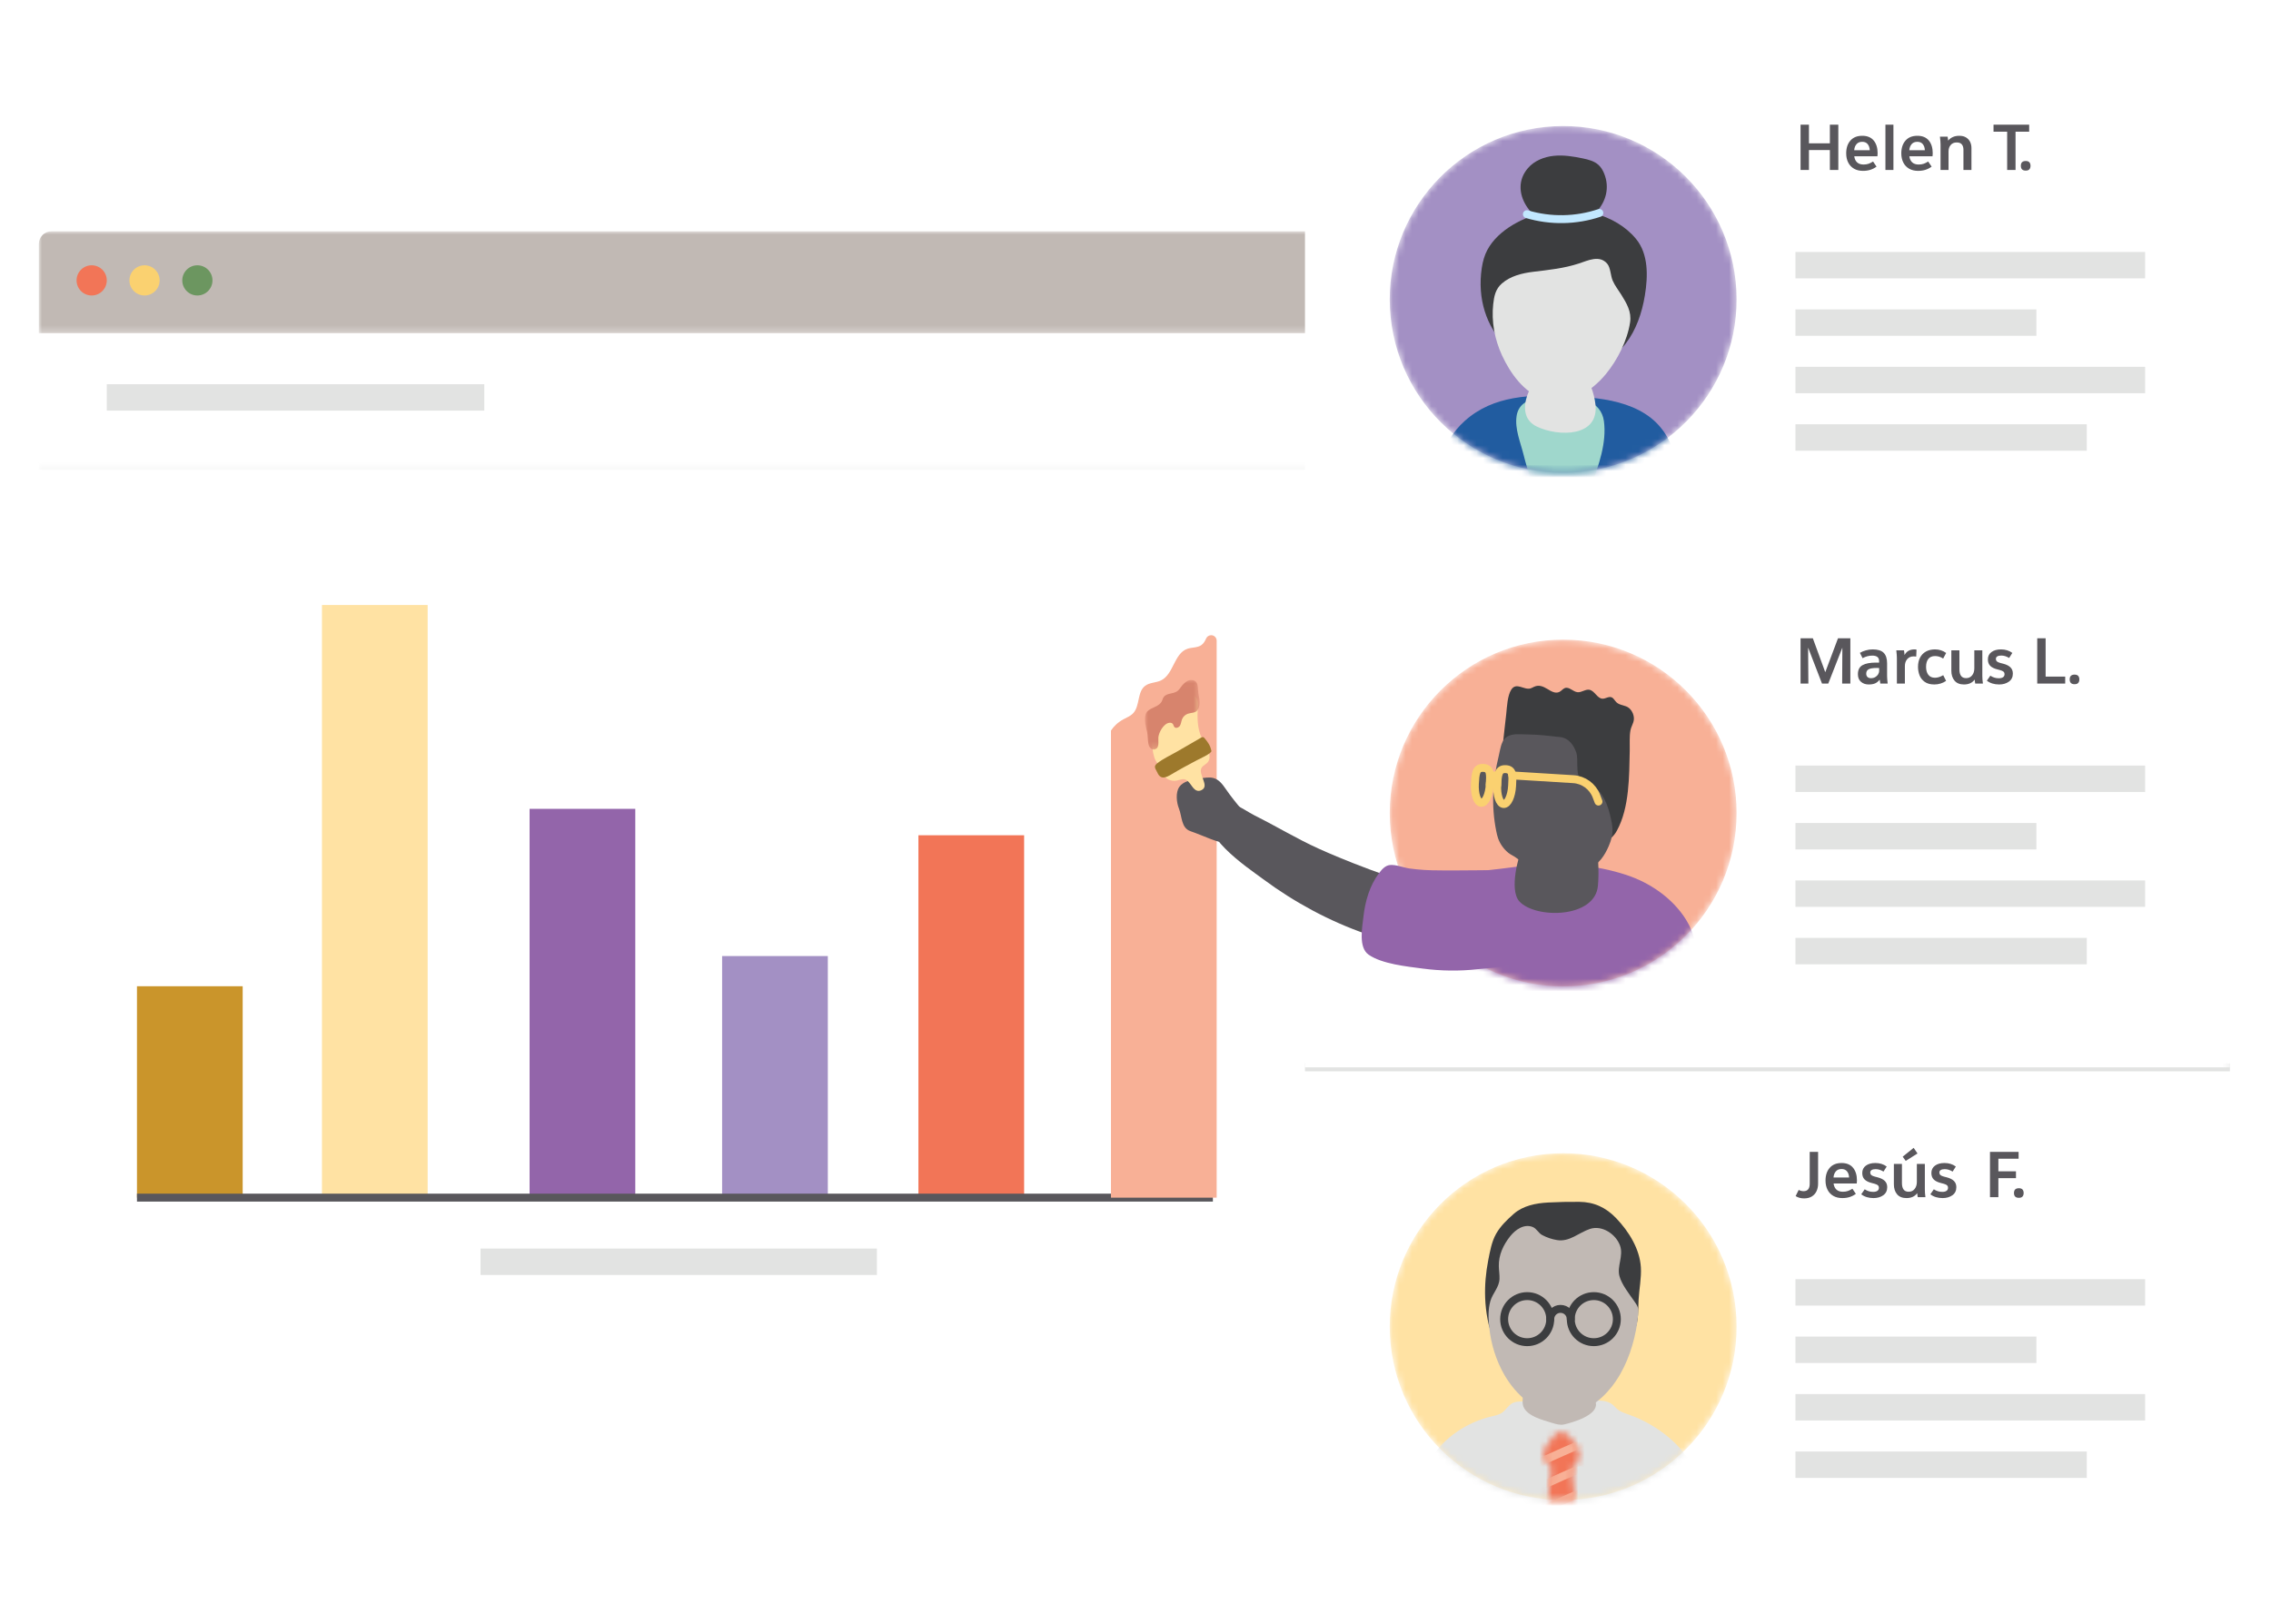 <?xml version="1.0" encoding="UTF-8"?>
<svg width="351px" height="251px" viewBox="0 0 351 251" version="1.1" xmlns="http://www.w3.org/2000/svg" xmlns:xlink="http://www.w3.org/1999/xlink">
    <!-- Generator: Sketch 51.2 (57519) - http://www.bohemiancoding.com/sketch -->
    <title>Group 4</title>
    <desc>Created with Sketch.</desc>
    <defs>
        <filter filterRes="1000" x="-3.2%" y="-5.1%" width="106.5%" height="110.5%" filterUnits="objectBoundingBox" id="filter-1">
            <feOffset dx="0" dy="0" in="SourceAlpha" result="shadowOffsetOuter1"></feOffset>
            <feGaussianBlur stdDeviation="3" in="shadowOffsetOuter1" result="shadowBlurOuter1"></feGaussianBlur>
            <feColorMatrix values="0 0 0 0 0   0 0 0 0 0   0 0 0 0 0  0 0 0 0.3 0" type="matrix" in="shadowBlurOuter1" result="shadowMatrixOuter1"></feColorMatrix>
            <feMerge>
                <feMergeNode in="shadowMatrixOuter1"></feMergeNode>
                <feMergeNode in="SourceGraphic"></feMergeNode>
            </feMerge>
        </filter>
        <polygon id="path-2" points="0 0 280.652 0 280.652 175.627 0 175.627"></polygon>
        <polygon id="path-4" points="0 0 280.652 0 280.652 15.754 0 15.754"></polygon>
        <polygon id="path-6" points="0 0.09 280.652 0.09 280.652 0.294 0 0.294"></polygon>
        <polygon id="path-8" points="0 175.627 280.652 175.627 280.652 0 0 0"></polygon>
        <filter filterRes="1000" x="-5.4%" y="-3.6%" width="111.3%" height="107.2%" filterUnits="objectBoundingBox" id="filter-10">
            <feOffset dx="0" dy="0" in="SourceAlpha" result="shadowOffsetOuter1"></feOffset>
            <feGaussianBlur stdDeviation="3" in="shadowOffsetOuter1" result="shadowBlurOuter1"></feGaussianBlur>
            <feColorMatrix values="0 0 0 0 0   0 0 0 0 0   0 0 0 0 0  0 0 0 0.3 0" type="matrix" in="shadowBlurOuter1" result="shadowMatrixOuter1"></feColorMatrix>
            <feMerge>
                <feMergeNode in="shadowMatrixOuter1"></feMergeNode>
                <feMergeNode in="SourceGraphic"></feMergeNode>
            </feMerge>
        </filter>
        <path d="M25.441,0.117 C10.659,0.902 -0.688,13.521 0.096,28.303 C0.881,43.085 13.5,54.432 28.282,53.648 C43.064,52.863 54.411,40.244 53.627,25.462 C52.868,11.164 41.036,0.079 26.885,0.079 C26.406,0.079 25.924,0.092 25.441,0.117" id="path-11"></path>
        <path d="M25.441,0.117 C10.659,0.902 -0.688,13.521 0.096,28.303 C0.881,43.085 13.5,54.432 28.282,53.648 C43.064,52.863 54.411,40.244 53.627,25.462 C52.868,11.164 41.036,0.079 26.885,0.079 C26.406,0.079 25.924,0.092 25.441,0.117" id="path-13"></path>
        <path d="M25.441,0.117 C10.659,0.902 -0.688,13.521 0.096,28.303 C0.881,43.085 13.5,54.432 28.282,53.648 C43.064,52.863 54.411,40.244 53.627,25.462 C52.868,11.164 41.036,0.079 26.885,0.079 C26.406,0.079 25.924,0.092 25.441,0.117" id="path-15"></path>
        <path d="M2.375,0.189 C1.601,0.594 1.162,1.516 0.658,2.188 C0.287,2.683 -0.023,3.098 0.089,3.752 C0.173,4.24 1.373,5.433 1.32,5.711 C1.115,6.778 1.066,7.882 0.965,8.958 C0.917,9.471 0.874,9.984 0.834,10.497 C2.068,10.603 3.321,10.625 4.593,10.558 C4.735,10.55 4.875,10.542 5.016,10.532 C4.873,9.314 4.737,8.096 4.615,6.875 C4.544,6.173 4.5,5.712 4.925,5.14 C5.158,4.828 5.485,4.616 5.63,4.241 C6.065,3.111 4.28,0.078 2.828,0.078 C2.672,0.078 2.52,0.113 2.375,0.189" id="path-17"></path>
        <path d="M2.375,0.189 C1.601,0.594 1.162,1.516 0.658,2.188 C0.287,2.683 -0.023,3.098 0.089,3.752 C0.173,4.24 1.373,5.433 1.32,5.711 C1.115,6.778 1.066,7.882 0.965,8.958 C0.917,9.471 0.874,9.984 0.834,10.497 C2.068,10.603 3.321,10.625 4.593,10.558 C4.735,10.55 4.875,10.542 5.016,10.532 C4.873,9.314 4.737,8.096 4.615,6.875 C4.544,6.173 4.5,5.712 4.925,5.14 C5.158,4.828 5.485,4.616 5.63,4.241 C6.065,3.111 4.28,0.078 2.828,0.078 C2.672,0.078 2.52,0.113 2.375,0.189" id="path-19"></path>
        <path d="M2.375,0.189 C1.601,0.594 1.162,1.516 0.658,2.188 C0.287,2.683 -0.023,3.098 0.089,3.752 C0.173,4.24 1.373,5.433 1.32,5.711 C1.115,6.778 1.066,7.882 0.965,8.958 C0.917,9.471 0.874,9.984 0.834,10.497 C2.068,10.603 3.321,10.625 4.593,10.558 C4.735,10.55 4.875,10.542 5.016,10.532 C4.873,9.314 4.737,8.096 4.615,6.875 C4.544,6.173 4.5,5.712 4.925,5.14 C5.158,4.828 5.485,4.616 5.63,4.241 C6.065,3.111 4.28,0.078 2.828,0.078 C2.672,0.078 2.52,0.113 2.375,0.189" id="path-21"></path>
        <path d="M2.375,0.189 C1.601,0.594 1.162,1.516 0.658,2.188 C0.287,2.683 -0.023,3.098 0.089,3.752 C0.173,4.24 1.373,5.433 1.32,5.711 C1.115,6.778 1.066,7.882 0.965,8.958 C0.917,9.471 0.874,9.984 0.834,10.497 C2.068,10.603 3.321,10.625 4.593,10.558 C4.735,10.55 4.875,10.542 5.016,10.532 C4.873,9.314 4.737,8.096 4.615,6.875 C4.544,6.173 4.5,5.712 4.925,5.14 C5.158,4.828 5.485,4.616 5.63,4.241 C6.065,3.111 4.28,0.078 2.828,0.078 C2.672,0.078 2.52,0.113 2.375,0.189" id="path-23"></path>
        <path d="M2.375,0.189 C1.601,0.594 1.162,1.516 0.658,2.188 C0.287,2.683 -0.023,3.098 0.089,3.752 C0.173,4.24 1.373,5.433 1.32,5.711 C1.115,6.778 1.066,7.882 0.965,8.958 C0.917,9.471 0.874,9.984 0.834,10.497 C2.068,10.603 3.321,10.625 4.593,10.558 C4.735,10.55 4.875,10.542 5.016,10.532 C4.873,9.314 4.737,8.096 4.615,6.875 C4.544,6.173 4.5,5.712 4.925,5.14 C5.158,4.828 5.485,4.616 5.63,4.241 C6.065,3.111 4.28,0.078 2.828,0.078 C2.672,0.078 2.52,0.113 2.375,0.189" id="path-25"></path>
        <path d="M2.375,0.189 C1.601,0.594 1.162,1.516 0.658,2.188 C0.287,2.683 -0.023,3.098 0.089,3.752 C0.173,4.24 1.373,5.433 1.32,5.711 C1.115,6.778 1.066,7.882 0.965,8.958 C0.917,9.471 0.874,9.984 0.834,10.497 C2.068,10.603 3.321,10.625 4.593,10.558 C4.735,10.55 4.875,10.542 5.016,10.532 C4.873,9.314 4.737,8.096 4.615,6.875 C4.544,6.173 4.5,5.712 4.925,5.14 C5.158,4.828 5.485,4.616 5.63,4.241 C6.065,3.111 4.28,0.078 2.828,0.078 C2.672,0.078 2.52,0.113 2.375,0.189" id="path-27"></path>
        <path d="M2.375,0.189 C1.601,0.594 1.162,1.516 0.658,2.188 C0.287,2.683 -0.023,3.098 0.089,3.752 C0.173,4.24 1.373,5.433 1.32,5.711 C1.115,6.778 1.066,7.882 0.965,8.958 C0.917,9.471 0.874,9.984 0.834,10.497 C2.068,10.603 3.321,10.625 4.593,10.558 C4.735,10.55 4.875,10.542 5.016,10.532 C4.873,9.314 4.737,8.096 4.615,6.875 C4.544,6.173 4.5,5.712 4.925,5.14 C5.158,4.828 5.485,4.616 5.63,4.241 C6.065,3.111 4.28,0.078 2.828,0.078 C2.672,0.078 2.52,0.113 2.375,0.189" id="path-29"></path>
        <path d="M2.375,0.189 C1.601,0.594 1.162,1.516 0.658,2.188 C0.287,2.683 -0.023,3.098 0.089,3.752 C0.173,4.24 1.373,5.433 1.32,5.711 C1.115,6.778 1.066,7.882 0.965,8.958 C0.917,9.471 0.874,9.984 0.834,10.497 C2.068,10.603 3.321,10.625 4.593,10.558 C4.735,10.55 4.875,10.542 5.016,10.532 C4.873,9.314 4.737,8.096 4.615,6.875 C4.544,6.173 4.5,5.712 4.925,5.14 C5.158,4.828 5.485,4.616 5.63,4.241 C6.065,3.111 4.28,0.078 2.828,0.078 C2.672,0.078 2.52,0.113 2.375,0.189" id="path-31"></path>
        <path d="M25.441,0.117 C10.659,0.902 -0.688,13.521 0.096,28.303 C0.881,43.085 13.5,54.432 28.282,53.648 C43.064,52.863 54.411,40.244 53.627,25.462 C52.868,11.164 41.036,0.079 26.885,0.079 C26.406,0.079 25.924,0.092 25.441,0.117" id="path-33"></path>
        <path d="M25.441,0.117 C10.659,0.902 -0.688,13.521 0.096,28.303 C0.881,43.085 13.5,54.432 28.282,53.648 C43.064,52.863 54.411,40.244 53.627,25.462 C52.868,11.164 41.036,0.079 26.885,0.079 C26.406,0.079 25.924,0.092 25.441,0.117 Z" id="path-35"></path>
        <path d="M25.441,0.117 C10.659,0.902 -0.688,13.521 0.096,28.303 C0.881,43.085 13.5,54.432 28.282,53.648 C43.064,52.863 54.411,40.244 53.627,25.462 C52.868,11.164 41.036,0.079 26.885,0.079 C26.406,0.079 25.924,0.092 25.441,0.117" id="path-37"></path>
        <path d="M25.441,0.117 C10.659,0.902 -0.688,13.521 0.096,28.303 C0.881,43.085 13.5,54.432 28.282,53.648 C43.064,52.863 54.411,40.244 53.627,25.462 C52.868,11.164 41.036,0.079 26.885,0.079 C26.406,0.079 25.924,0.092 25.441,0.117 Z" id="path-39"></path>
        <path d="M25.441,0.117 C10.659,0.902 -0.688,13.521 0.096,28.303 C0.881,43.085 13.5,54.432 28.282,53.648 C43.064,52.863 54.411,40.244 53.627,25.462 C52.868,11.164 41.036,0.079 26.885,0.079 C26.406,0.079 25.924,0.092 25.441,0.117" id="path-41"></path>
        <path d="M25.441,0.117 C10.659,0.902 -0.688,13.521 0.096,28.303 C0.881,43.085 13.5,54.432 28.282,53.648 C43.064,52.863 54.411,40.244 53.627,25.462 C52.868,11.164 41.036,0.079 26.885,0.079 C26.406,0.079 25.924,0.092 25.441,0.117" id="path-43"></path>
        <path d="M25.441,0.212 C10.659,0.997 -0.688,13.616 0.096,28.398 C0.881,43.18 13.5,54.527 28.282,53.742 C43.064,52.958 54.411,40.339 53.627,25.557 C52.868,11.258 41.036,0.174 26.885,0.174 C26.406,0.174 25.924,0.187 25.441,0.212" id="path-45"></path>
        <path d="M25.441,0.212 C10.659,0.997 -0.688,13.616 0.096,28.398 C0.881,43.18 13.5,54.527 28.282,53.742 C43.064,52.958 54.411,40.339 53.627,25.557 C52.868,11.258 41.036,0.174 26.885,0.174 C26.406,0.174 25.924,0.187 25.441,0.212" id="path-47"></path>
        <path d="M25.441,0.212 C10.659,0.997 -0.688,13.616 0.096,28.398 C0.881,43.18 13.5,54.527 28.282,53.742 C43.064,52.958 54.411,40.339 53.627,25.557 C52.868,11.258 41.036,0.174 26.885,0.174 C26.406,0.174 25.924,0.187 25.441,0.212" id="path-49"></path>
        <path d="M25.441,0.212 C10.659,0.997 -0.688,13.616 0.096,28.398 C0.881,43.18 13.5,54.527 28.282,53.742 C43.064,52.958 54.411,40.339 53.627,25.557 C52.868,11.258 41.036,0.174 26.885,0.174 C26.406,0.174 25.924,0.187 25.441,0.212" id="path-51"></path>
        <path d="M25.441,0.212 C10.659,0.997 -0.688,13.616 0.096,28.398 C0.881,43.18 13.5,54.527 28.282,53.742 C43.064,52.958 54.411,40.339 53.627,25.557 C52.868,11.258 41.036,0.174 26.885,0.174 C26.406,0.174 25.924,0.187 25.441,0.212" id="path-53"></path>
        <path d="M25.441,0.212 C10.659,0.997 -0.688,13.616 0.096,28.398 C0.881,43.18 13.5,54.527 28.282,53.742 C43.064,52.958 54.411,40.339 53.627,25.557 C52.868,11.258 41.036,0.174 26.885,0.174 C26.406,0.174 25.924,0.187 25.441,0.212" id="path-55"></path>
        <path d="M25.441,0.212 C10.659,0.997 -0.688,13.616 0.096,28.398 C0.881,43.18 13.5,54.527 28.282,53.742 C43.064,52.958 54.411,40.339 53.627,25.557 C52.868,11.258 41.036,0.174 26.885,0.174 C26.406,0.174 25.924,0.187 25.441,0.212" id="path-57"></path>
        <path d="M25.441,0.212 C10.659,0.997 -0.688,13.616 0.096,28.398 C0.881,43.18 13.5,54.527 28.282,53.742 C43.064,52.958 54.411,40.339 53.627,25.557 C52.868,11.258 41.036,0.174 26.885,0.174 C26.406,0.174 25.924,0.187 25.441,0.212" id="path-59"></path>
        <polygon id="path-61" points="0 249.961 167.687 249.961 167.687 0.17 0 0.17"></polygon>
        <path d="M0.059,26.93 C0.059,41.733 12.059,53.733 26.861,53.733 C41.664,53.733 53.664,41.733 53.664,26.93 C53.664,12.127 41.664,0.127 26.861,0.127 C12.059,0.127 0.059,12.127 0.059,26.93" id="path-63"></path>
        <path d="M0.059,26.93 C0.059,41.733 12.059,53.733 26.861,53.733 C41.664,53.733 53.664,41.733 53.664,26.93 C53.664,12.127 41.664,0.127 26.861,0.127 C12.059,0.127 0.059,12.127 0.059,26.93" id="path-65"></path>
        <path d="M0.059,26.93 C0.059,41.733 12.059,53.733 26.861,53.733 C41.664,53.733 53.664,41.733 53.664,26.93 C53.664,12.127 41.664,0.127 26.861,0.127 C12.059,0.127 0.059,12.127 0.059,26.93" id="path-67"></path>
        <path d="M0.059,26.93 C0.059,41.733 12.059,53.733 26.861,53.733 C41.664,53.733 53.664,41.733 53.664,26.93 C53.664,12.127 41.664,0.127 26.861,0.127 C12.059,0.127 0.059,12.127 0.059,26.93" id="path-69"></path>
        <path d="M0.059,26.93 C0.059,41.733 12.059,53.733 26.861,53.733 C41.664,53.733 53.664,41.733 53.664,26.93 C53.664,12.127 41.664,0.127 26.861,0.127 C12.059,0.127 0.059,12.127 0.059,26.93" id="path-71"></path>
        <path d="M0.059,26.93 C0.059,41.733 12.059,53.733 26.861,53.733 C41.664,53.733 53.664,41.733 53.664,26.93 C53.664,12.127 41.664,0.127 26.861,0.127 C12.059,0.127 0.059,12.127 0.059,26.93" id="path-73"></path>
        <path d="M0.059,26.93 C0.059,41.733 12.059,53.733 26.861,53.733 C41.664,53.733 53.664,41.733 53.664,26.93 C53.664,12.127 41.664,0.127 26.861,0.127 C12.059,0.127 0.059,12.127 0.059,26.93 Z" id="path-75"></path>
        <path d="M0.059,26.93 C0.059,41.733 12.059,53.733 26.861,53.733 C41.664,53.733 53.664,41.733 53.664,26.93 C53.664,12.127 41.664,0.127 26.861,0.127 C12.059,0.127 0.059,12.127 0.059,26.93" id="path-77"></path>
        <path d="M0.059,26.93 C0.059,41.733 12.059,53.733 26.861,53.733 C41.664,53.733 53.664,41.733 53.664,26.93 C53.664,12.127 41.664,0.127 26.861,0.127 C12.059,0.127 0.059,12.127 0.059,26.93 Z" id="path-79"></path>
        <path d="M0.059,26.93 C0.059,41.733 12.059,53.733 26.861,53.733 C41.664,53.733 53.664,41.733 53.664,26.93 C53.664,12.127 41.664,0.127 26.861,0.127 C12.059,0.127 0.059,12.127 0.059,26.93" id="path-81"></path>
        <path d="M0.059,26.93 C0.059,41.733 12.059,53.733 26.861,53.733 C41.664,53.733 53.664,41.733 53.664,26.93 C53.664,12.127 41.664,0.127 26.861,0.127 C12.059,0.127 0.059,12.127 0.059,26.93" id="path-83"></path>
        <polygon id="path-85" points="0 0.029 8.454 0.029 8.454 10.786 0 10.786"></polygon>
    </defs>
    <g id="homepage" stroke="none" stroke-width="1" fill="none" fill-rule="evenodd">
        <g id="homepage-mobile" transform="translate(-12, -3315)">
            <g id="Group-4" transform="translate(18, 3321)">
                <g id="Group-30-Copy" filter="url(#filter-1)" transform="translate(0, 29.757)">
                    <g id="Group-3">
                        <mask id="mask-3" fill="white">
                            <use xlink:href="#path-2"></use>
                        </mask>
                        <g id="Clip-2"></g>
                        <path d="M278.703,175.627 L1.949,175.627 C0.873,175.627 -3.89794894e-05,174.753 -3.89794894e-05,173.675 L-3.89794894e-05,1.951 C-3.89794894e-05,0.874 0.873,0 1.949,0 L278.703,0 C279.78,0 280.652,0.874 280.652,1.951 L280.652,173.675 C280.652,174.753 279.78,175.627 278.703,175.627" id="Fill-1" fill="#FFFFFF" mask="url(#mask-3)"></path>
                    </g>
                    <g id="Group-6">
                        <mask id="mask-5" fill="white">
                            <use xlink:href="#path-4"></use>
                        </mask>
                        <g id="Clip-5"></g>
                        <path d="M280.652,15.754 L-3.89794894e-05,15.754 L-3.89794894e-05,1.969 C-3.89794894e-05,0.882 0.873,0 1.949,0 L278.703,0 C279.78,0 280.652,0.882 280.652,1.969 L280.652,15.754 Z" id="Fill-4" fill="#C1B9B4" mask="url(#mask-5)"></path>
                    </g>
                    <g id="Group-9" transform="translate(0, 36.176)">
                        <mask id="mask-7" fill="white">
                            <use xlink:href="#path-6"></use>
                        </mask>
                        <g id="Clip-8"></g>
                        <path d="M-3.89794894e-05,0.09 L280.652,0.09" id="Stroke-7" stroke="#E2E3E2" stroke-width="1.225" mask="url(#mask-7)"></path>
                    </g>
                    <path d="M10.503,7.585 C10.503,8.874 9.458,9.919 8.169,9.919 C6.88,9.919 5.835,8.874 5.835,7.585 C5.835,6.296 6.88,5.251 8.169,5.251 C9.458,5.251 10.503,6.296 10.503,7.585" id="Fill-10" fill="#F27557"></path>
                    <path d="M18.671,7.585 C18.671,8.874 17.626,9.919 16.337,9.919 C15.048,9.919 14.003,8.874 14.003,7.585 C14.003,6.296 15.048,5.251 16.337,5.251 C17.626,5.251 18.671,6.296 18.671,7.585" id="Fill-12" fill="#FAD170"></path>
                    <path d="M26.84,7.585 C26.84,8.874 25.795,9.919 24.506,9.919 C23.217,9.919 22.172,8.874 22.172,7.585 C22.172,6.296 23.217,5.251 24.506,5.251 C25.795,5.251 26.84,6.296 26.84,7.585" id="Fill-14" fill="#6C9660"></path>
                    <path d="M10.503,25.673 L68.85,25.673" id="Stroke-16" stroke="#E2E3E2" stroke-width="4.084"></path>
                    <path d="M242.726,25.673 L271.9,25.673" id="Stroke-18" stroke="#E2E3E2" stroke-width="4.084"></path>
                    <path d="M68.267,159.289 L129.532,159.289" id="Stroke-20" stroke="#E2E3E2" stroke-width="4.084"></path>
                    <mask id="mask-9" fill="white">
                        <use xlink:href="#path-8"></use>
                    </mask>
                    <g id="Clip-23"></g>
                    <polygon id="Fill-22" fill="#CA952B" mask="url(#mask-9)" points="15.17 149.37 31.508 149.37 31.508 116.695 15.17 116.695"></polygon>
                    <polygon id="Fill-24" fill="#FFE2A3" mask="url(#mask-9)" points="43.761 149.37 60.098 149.37 60.098 57.764 43.761 57.764"></polygon>
                    <polygon id="Fill-25" fill="#9365AA" mask="url(#mask-9)" points="75.852 149.37 92.189 149.37 92.189 89.272 75.852 89.272"></polygon>
                    <polygon id="Fill-26" fill="#A390C4" mask="url(#mask-9)" points="105.609 149.37 121.947 149.37 121.947 112.028 105.609 112.028"></polygon>
                    <polygon id="Fill-27" fill="#F27557" mask="url(#mask-9)" points="135.95 149.37 152.287 149.37 152.287 93.356 135.95 93.356"></polygon>
                    <path d="M181.461,149.37 L15.17,149.37" id="Stroke-28" stroke="#59575C" stroke-width="1.225" mask="url(#mask-9)"></path>
                    <path d="M179.674,63.964 C179.054,64.4 178.207,64.287 177.493,64.542 C175.449,65.273 175.392,68.488 173.434,69.424 C172.658,69.795 171.693,69.733 171.003,70.246 C169.731,71.192 170.22,73.36 169.126,74.506 C168.72,74.932 168.15,75.153 167.632,75.433 C166.741,75.916 166.156,76.505 165.707,77.175 L165.707,149.37 L182.045,149.37 L182.045,63.28 C182.045,62.811 181.664,62.432 181.194,62.432 C180.856,62.432 180.552,62.633 180.414,62.942 C180.235,63.341 180.027,63.716 179.674,63.964" id="Fill-29" fill="#F8B096" mask="url(#mask-9)"></path>
                </g>
                <g id="Group-151-Copy" filter="url(#filter-10)" transform="translate(170.959, 0)">
                    <polygon id="Fill-1" fill="#FFFFFF" points="24.736 238.384 167.687 238.384 167.687 158.991 24.736 158.991"></polygon>
                    <path d="M100.54,193.773 L154.585,193.773" id="Stroke-2" stroke="#E2E3E2" stroke-width="4.084"></path>
                    <path d="M100.54,202.652 L137.781,202.652" id="Stroke-3" stroke="#E2E3E2" stroke-width="4.084"></path>
                    <path d="M100.54,220.411 L145.57,220.411" id="Stroke-4" stroke="#E2E3E2" stroke-width="4.084"></path>
                    <path d="M100.54,211.532 L154.585,211.532" id="Stroke-5" stroke="#E2E3E2" stroke-width="4.084"></path>
                    <path d="M100.569,178.89 L101.044,177.931 C101.137,177.99 101.25,178.038 101.385,178.074 C101.521,178.11 101.658,178.129 101.796,178.129 C102.429,178.129 102.746,177.746 102.746,176.981 L102.746,172.055 L104.041,172.055 L104.041,176.971 C104.041,177.387 103.964,177.766 103.809,178.109 C103.654,178.452 103.415,178.727 103.092,178.935 C102.769,179.142 102.366,179.246 101.885,179.246 C101.377,179.246 100.939,179.128 100.569,178.89 Z M110.016,176.942 L106.435,176.942 C106.488,177.35 106.635,177.665 106.876,177.886 C107.116,178.107 107.448,178.218 107.87,178.218 C108.16,178.218 108.415,178.18 108.636,178.104 C108.857,178.028 109.093,177.911 109.344,177.753 L109.878,178.544 C109.581,178.762 109.263,178.925 108.923,179.034 C108.584,179.142 108.206,179.197 107.791,179.197 C107.25,179.197 106.785,179.085 106.396,178.861 C106.007,178.636 105.708,178.32 105.501,177.911 C105.293,177.502 105.189,177.027 105.189,176.486 C105.189,175.669 105.405,175.013 105.837,174.518 C106.269,174.023 106.88,173.776 107.672,173.776 C108.45,173.776 109.04,174.02 109.442,174.508 C109.845,174.996 110.046,175.652 110.046,176.477 C110.046,176.635 110.036,176.79 110.016,176.942 Z M108.829,176.012 C108.816,175.629 108.712,175.316 108.518,175.072 C108.323,174.828 108.038,174.706 107.662,174.706 C107.279,174.706 106.984,174.83 106.777,175.077 C106.569,175.324 106.452,175.636 106.425,176.012 L108.829,176.012 Z M114.646,174.32 L114.151,175.102 C113.749,174.851 113.343,174.726 112.934,174.726 C112.671,174.726 112.466,174.77 112.321,174.859 C112.176,174.948 112.103,175.075 112.103,175.24 C112.103,175.379 112.136,175.489 112.202,175.571 C112.268,175.654 112.375,175.725 112.524,175.784 C112.672,175.843 112.901,175.909 113.211,175.982 C113.712,176.107 114.09,176.294 114.344,176.541 C114.598,176.788 114.725,177.113 114.725,177.515 C114.725,178.056 114.52,178.471 114.111,178.762 C113.703,179.052 113.201,179.197 112.608,179.197 C111.85,179.197 111.216,179.002 110.709,178.613 L111.243,177.842 C111.454,177.974 111.663,178.072 111.871,178.138 C112.079,178.204 112.305,178.237 112.549,178.237 C112.832,178.237 113.051,178.185 113.206,178.079 C113.361,177.974 113.439,177.815 113.439,177.604 C113.439,177.466 113.406,177.357 113.34,177.278 C113.274,177.199 113.168,177.129 113.023,177.07 C112.878,177.011 112.654,176.945 112.351,176.872 C111.843,176.747 111.469,176.562 111.228,176.318 C110.987,176.074 110.867,175.741 110.867,175.319 C110.867,174.838 111.052,174.46 111.421,174.187 C111.79,173.913 112.278,173.776 112.885,173.776 C113.571,173.776 114.158,173.957 114.646,174.32 Z M115.754,177.08 L115.754,173.915 L117,173.915 L117,176.892 C117,177.301 117.082,177.624 117.247,177.861 C117.412,178.099 117.676,178.218 118.039,178.218 C118.428,178.218 118.736,178.074 118.963,177.787 C119.191,177.5 119.305,177.139 119.305,176.704 L119.305,173.915 L120.541,173.915 L120.541,177.881 C120.541,178.237 120.571,178.63 120.63,179.058 L119.443,179.058 C119.397,178.821 119.371,178.62 119.364,178.455 L119.344,178.455 C118.982,178.95 118.434,179.197 117.702,179.197 C117.063,179.197 116.578,179.001 116.248,178.608 C115.918,178.216 115.754,177.706 115.754,177.08 Z M117.584,173.45 L117.119,172.797 L118.81,171.432 L119.404,172.302 L117.584,173.45 Z" id="Jesú" fill="#59575C"></path>
                    <path d="M125.329,174.32 L124.834,175.102 C124.432,174.851 124.026,174.726 123.618,174.726 C123.354,174.726 123.149,174.77 123.004,174.859 C122.859,174.948 122.787,175.075 122.787,175.24 C122.787,175.379 122.82,175.489 122.886,175.571 C122.952,175.654 123.059,175.725 123.207,175.784 C123.355,175.843 123.585,175.909 123.895,175.982 C124.396,176.107 124.773,176.294 125.027,176.541 C125.281,176.788 125.408,177.113 125.408,177.515 C125.408,178.056 125.204,178.471 124.795,178.762 C124.386,179.052 123.885,179.197 123.291,179.197 C122.533,179.197 121.9,179.002 121.392,178.613 L121.926,177.842 C122.137,177.974 122.346,178.072 122.554,178.138 C122.762,178.204 122.988,178.237 123.232,178.237 C123.515,178.237 123.735,178.185 123.89,178.079 C124.045,177.974 124.122,177.815 124.122,177.604 C124.122,177.466 124.089,177.357 124.023,177.278 C123.957,177.199 123.852,177.129 123.707,177.07 C123.562,177.011 123.337,176.945 123.034,176.872 C122.526,176.747 122.152,176.562 121.911,176.318 C121.671,176.074 121.55,175.741 121.55,175.319 C121.55,174.838 121.735,174.46 122.104,174.187 C122.473,173.913 122.961,173.776 123.568,173.776 C124.254,173.776 124.841,173.957 125.329,174.32 Z M135.031,173.113 L131.905,173.113 L131.905,175.062 L134.625,175.062 L134.625,176.12 L131.905,176.12 L131.905,179.058 L130.609,179.058 L130.609,172.055 L135.031,172.055 L135.031,173.113 Z M134.317,178.415 C134.317,177.921 134.568,177.674 135.069,177.674 C135.333,177.674 135.522,177.741 135.638,177.876 C135.753,178.011 135.811,178.191 135.811,178.415 C135.811,178.64 135.753,178.819 135.638,178.955 C135.522,179.09 135.333,179.157 135.069,179.157 C134.568,179.157 134.317,178.91 134.317,178.415 Z" id="s-F." fill="#59575C"></path>
                    <g id="Group-15" transform="translate(37.78, 172.19)">
                        <g id="Group-8">
                            <mask id="mask-12" fill="white">
                                <use xlink:href="#path-11"></use>
                            </mask>
                            <g id="Clip-7"></g>
                            <path d="M53.626,25.462 C54.411,40.244 43.064,52.863 28.282,53.648 C13.5,54.432 0.881,43.085 0.096,28.303 C-0.688,13.521 10.659,0.902 25.441,0.118 C40.223,-0.667 52.842,10.68 53.626,25.462" id="Fill-6" fill="#FFE2A3" mask="url(#mask-12)"></path>
                        </g>
                        <g id="Group-11">
                            <mask id="mask-14" fill="white">
                                <use xlink:href="#path-13"></use>
                            </mask>
                            <g id="Clip-10"></g>
                            <path d="M15.713,40.775 C16.294,40.639 16.901,40.531 17.393,40.194 C18.009,39.772 18.377,39.034 19.041,38.693 C19.5,38.458 20.037,38.446 20.553,38.44 C24.259,38.394 27.964,38.348 31.67,38.303 C32.631,38.291 33.671,38.304 34.436,38.886 C34.739,39.117 34.977,39.424 35.272,39.664 C35.776,40.075 36.415,40.271 37.027,40.487 C39.284,41.287 41.395,42.498 43.224,44.042 C44.853,45.418 46.286,47.103 47.004,49.11 C47.726,51.129 47.683,53.33 47.632,55.473 C47.623,55.848 47.606,56.248 47.389,56.554 C47.211,56.804 46.925,56.952 46.648,57.084 C43.967,58.361 41.045,59.048 38.124,59.585 C33.442,60.445 28.659,60.942 23.918,60.514 C19.177,60.086 14.462,58.696 10.521,56.026 C7.934,54.274 4.657,50.509 6.522,47.232 C8.354,44.013 12.186,41.598 15.713,40.775" id="Fill-9" fill="#E2E3E2" mask="url(#mask-14)"></path>
                        </g>
                        <g id="Group-14">
                            <mask id="mask-16" fill="white">
                                <use xlink:href="#path-15"></use>
                            </mask>
                            <g id="Clip-13"></g>
                            <path d="M14.804,22.436 C14.73,20.492 14.904,18.538 15.277,16.63 C15.545,15.263 15.812,13.713 16.514,12.495 C17.2,11.304 18.213,10.329 19.239,9.431 C20.676,8.174 22.672,7.792 24.53,7.692 C26.133,7.605 27.74,7.574 29.346,7.588 C31.632,7.608 33.467,8.454 35.069,10.133 C37.008,12.165 38.701,14.871 38.871,17.726 C38.967,19.353 38.609,21.078 38.519,22.72 C38.43,24.354 38.547,26.041 37.86,27.588 C37.088,29.699 35.441,31.598 33.264,32.159 C32.22,32.428 31.124,32.381 30.048,32.309 C26.367,32.061 22.705,31.537 19.102,30.743 C17.846,30.466 16.977,30.133 16.297,29.011 C15.698,28.023 15.4,26.869 15.181,25.745 C14.969,24.653 14.846,23.546 14.804,22.436" id="Fill-12" fill="#3C3D3F" mask="url(#mask-16)"></path>
                        </g>
                    </g>
                    <g id="Group-40" transform="translate(61.469, 215.279)">
                        <g id="Group-18">
                            <mask id="mask-18" fill="white">
                                <use xlink:href="#path-17"></use>
                            </mask>
                            <g id="Clip-17"></g>
                            <path d="M6.859,28.031 C6.848,27.084 6.807,26.167 6.727,25.226 C6.649,24.312 6.367,23.214 6.574,22.31 C6.744,21.563 7.09,20.951 7.171,20.155 C7.381,18.095 6.958,16.035 6.757,13.993 C6.619,12.59 6.583,11.18 6.547,9.772 C6.51,8.341 6.375,6.888 6.375,5.462 C6.374,4.299 7.326,3.416 7.149,2.199 C7.015,1.271 6.323,0.513 5.548,-0.014 C4.491,-0.732 3.174,-1.133 1.92,-0.893 C-1.459,-0.245 -1.406,4.537 -1.195,7.187 C-1.101,8.367 -0.832,9.532 -0.82,10.716 C-0.808,11.899 -1.052,13.074 -1.027,14.257 C-1.01,15.095 -0.858,15.923 -0.771,16.756 C-0.669,17.731 -0.656,18.712 -0.642,19.692 C-0.631,20.475 -0.62,21.258 -0.609,22.041 C-0.577,24.384 -1.913,26.685 -1.504,29.017 C-1.49,29.097 -1.474,29.174 -1.454,29.25 C-1.011,30.963 0.52,31.948 1.676,33.156 C1.999,33.494 2.596,34.718 3.101,34.717 C3.644,34.716 3.929,33.791 4.12,33.406 C4.799,32.045 6.343,30.886 6.74,29.462 C6.869,29 6.864,28.511 6.859,28.031" id="Fill-16" fill="#F27557" mask="url(#mask-18)"></path>
                        </g>
                        <g id="Group-21">
                            <mask id="mask-20" fill="white">
                                <use xlink:href="#path-19"></use>
                            </mask>
                            <g id="Clip-20"></g>
                            <path d="M-2.248,5.577 C1.346,3.918 4.965,2.313 8.609,0.764" id="Stroke-19" stroke="#F8B096" stroke-width="1.225" stroke-linecap="round" mask="url(#mask-20)"></path>
                        </g>
                        <g id="Group-24">
                            <mask id="mask-22" fill="white">
                                <use xlink:href="#path-21"></use>
                            </mask>
                            <g id="Clip-23"></g>
                            <path d="M-2.248,9.344 C1.346,7.684 4.965,6.08 8.609,4.531" id="Stroke-22" stroke="#F8B096" stroke-width="1.225" stroke-linecap="round" mask="url(#mask-22)"></path>
                        </g>
                        <g id="Group-27">
                            <mask id="mask-24" fill="white">
                                <use xlink:href="#path-23"></use>
                            </mask>
                            <g id="Clip-26"></g>
                            <path d="M-2.248,13.111 C1.346,11.451 4.965,9.846 8.609,8.297" id="Stroke-25" stroke="#F8B096" stroke-width="1.225" stroke-linecap="round" mask="url(#mask-24)"></path>
                        </g>
                        <g id="Group-30">
                            <mask id="mask-26" fill="white">
                                <use xlink:href="#path-25"></use>
                            </mask>
                            <g id="Clip-29"></g>
                            <path d="M-2.248,16.877 C1.346,15.218 4.965,13.613 8.609,12.064" id="Stroke-28" stroke="#F8B096" stroke-width="1.225" stroke-linecap="round" mask="url(#mask-26)"></path>
                        </g>
                        <g id="Group-33">
                            <mask id="mask-28" fill="white">
                                <use xlink:href="#path-27"></use>
                            </mask>
                            <g id="Clip-32"></g>
                            <path d="M-2.248,20.644 C1.346,18.984 4.965,17.38 8.609,15.831" id="Stroke-31" stroke="#F8B096" stroke-width="1.225" stroke-linecap="round" mask="url(#mask-28)"></path>
                        </g>
                        <g id="Group-36">
                            <mask id="mask-30" fill="white">
                                <use xlink:href="#path-29"></use>
                            </mask>
                            <g id="Clip-35"></g>
                            <path d="M-2.248,24.411 C1.346,22.751 4.965,21.147 8.609,19.598" id="Stroke-34" stroke="#F8B096" stroke-width="1.225" stroke-linecap="round" mask="url(#mask-30)"></path>
                        </g>
                        <g id="Group-39">
                            <mask id="mask-32" fill="white">
                                <use xlink:href="#path-31"></use>
                            </mask>
                            <g id="Clip-38"></g>
                            <path d="M-2.248,28.177 C1.346,26.518 4.965,24.913 8.609,23.364" id="Stroke-37" stroke="#F8B096" stroke-width="1.225" stroke-linecap="round" mask="url(#mask-32)"></path>
                        </g>
                    </g>
                    <g id="Group-59" transform="translate(37.78, 172.19)">
                        <g id="Group-43">
                            <mask id="mask-34" fill="white">
                                <use xlink:href="#path-33"></use>
                            </mask>
                            <g id="Clip-42"></g>
                            <path d="M25.974,40.43 C22.556,40.081 19.565,37.421 17.798,34.38 C16.494,32.137 15.715,29.604 15.437,27.029 C15.293,25.684 15.23,24.217 15.618,22.904 C15.978,21.684 16.979,20.796 17.02,19.485 C17.041,18.835 16.928,18.189 16.914,17.54 C16.878,15.796 17.606,14.248 18.671,12.908 C19.477,11.894 20.812,10.946 22.143,11.473 C22.764,11.719 23.017,12.402 23.623,12.726 C24.334,13.106 25.108,13.364 25.903,13.497 C27.841,13.822 29.262,12.356 30.997,11.775 C32.873,11.147 35.009,12.58 35.649,14.353 C36.221,15.941 35.142,17.558 35.559,19.072 C35.913,20.362 37.032,21.784 37.795,22.872 C38.356,23.673 38.539,23.922 38.457,24.908 C38.387,25.756 38.27,26.6 38.109,27.435 C37.51,30.544 36.332,33.678 34.356,36.181 C32.588,38.422 30.07,40.262 27.221,40.452 C26.801,40.48 26.385,40.472 25.974,40.43" id="Fill-41" fill="#C1B9B4" mask="url(#mask-34)"></path>
                        </g>
                        <g id="Group-46">
                            <mask id="mask-36" fill="white">
                                <use xlink:href="#path-35"></use>
                            </mask>
                            <g id="Clip-45"></g>
                            <path d="M24.861,25.721 C24.861,27.688 23.267,29.282 21.3,29.282 C19.333,29.282 17.739,27.688 17.739,25.721 C17.739,23.754 19.333,22.16 21.3,22.16 C23.267,22.16 24.861,23.754 24.861,25.721 Z" id="Stroke-44" stroke="#3C3D3F" stroke-width="1.225" stroke-linecap="round" mask="url(#mask-36)"></path>
                        </g>
                        <g id="Group-49">
                            <mask id="mask-38" fill="white">
                                <use xlink:href="#path-37"></use>
                            </mask>
                            <g id="Clip-48"></g>
                            <path d="M24.861,25.721 C24.861,24.844 25.572,24.134 26.449,24.134 C27.325,24.134 28.036,24.844 28.036,25.721" id="Stroke-47" stroke="#3C3D3F" stroke-width="1.225" stroke-linecap="round" mask="url(#mask-38)"></path>
                        </g>
                        <g id="Group-52">
                            <mask id="mask-40" fill="white">
                                <use xlink:href="#path-39"></use>
                            </mask>
                            <g id="Clip-51"></g>
                            <path d="M35.158,25.721 C35.158,27.688 33.564,29.282 31.597,29.282 C29.63,29.282 28.036,27.688 28.036,25.721 C28.036,23.754 29.63,22.16 31.597,22.16 C33.564,22.16 35.158,23.754 35.158,25.721 Z" id="Stroke-50" stroke="#3C3D3F" stroke-width="1.225" stroke-linecap="round" mask="url(#mask-40)"></path>
                        </g>
                        <g id="Group-55">
                            <mask id="mask-42" fill="white">
                                <use xlink:href="#path-41"></use>
                            </mask>
                            <g id="Clip-54"></g>
                            <path d="M20.668,39.09 C20.68,39.13 20.692,39.169 20.706,39.208 C21.257,40.736 23.759,41.321 25.123,41.751 C25.734,41.943 26.38,42.138 27.005,41.997 C28.281,41.709 32.169,40.602 31.921,38.773 C31.354,34.588 25.641,33.795 22.42,35.012 C22.022,35.163 21.625,35.35 21.332,35.659 C20.834,36.185 20.728,36.96 20.646,37.681 C20.592,38.151 20.541,38.639 20.668,39.09" id="Fill-53" fill="#C1B9B4" mask="url(#mask-42)"></path>
                        </g>
                        <g id="Group-58">
                            <mask id="mask-44" fill="white">
                                <use xlink:href="#path-43"></use>
                            </mask>
                            <g id="Clip-57"></g>
                            <path d="M1.095,55.915 C1.154,55.886 1.214,55.856 1.274,55.826 C1.422,55.752 1.463,55.543 1.383,55.407 C1.295,55.256 1.113,55.223 0.964,55.297 C0.905,55.327 0.845,55.357 0.785,55.387 C0.638,55.46 0.596,55.669 0.676,55.806 C0.764,55.956 0.946,55.99 1.095,55.915" id="Fill-56" fill="#E2E3E2" mask="url(#mask-44)"></path>
                        </g>
                    </g>
                    <polygon id="Fill-60" fill="#FFFFFF" points="24.736 79.598 167.687 79.598 167.687 0.205 24.736 0.205"></polygon>
                    <path d="M100.54,34.987 L154.585,34.987" id="Stroke-61" stroke="#E2E3E2" stroke-width="4.084"></path>
                    <path d="M100.54,43.866 L137.781,43.866" id="Stroke-62" stroke="#E2E3E2" stroke-width="4.084"></path>
                    <path d="M100.54,61.625 L145.57,61.625" id="Stroke-63" stroke="#E2E3E2" stroke-width="4.084"></path>
                    <path d="M100.54,52.746 L154.585,52.746" id="Stroke-64" stroke="#E2E3E2" stroke-width="4.084"></path>
                    <path d="M107.167,20.272 L105.862,20.272 L105.862,17.196 L102.627,17.196 L102.627,20.272 L101.331,20.272 L101.331,13.269 L102.627,13.269 L102.627,16.157 L105.862,16.157 L105.862,13.269 L107.167,13.269 L107.167,20.272 Z M113.211,18.155 L109.63,18.155 C109.683,18.564 109.83,18.879 110.071,19.1 C110.311,19.321 110.643,19.432 111.065,19.432 C111.355,19.432 111.61,19.394 111.831,19.318 C112.052,19.242 112.288,19.125 112.539,18.967 L113.073,19.758 C112.776,19.976 112.458,20.139 112.118,20.248 C111.779,20.356 111.401,20.411 110.986,20.411 C110.445,20.411 109.98,20.299 109.591,20.075 C109.202,19.85 108.903,19.534 108.696,19.125 C108.488,18.716 108.384,18.241 108.384,17.7 C108.384,16.883 108.6,16.227 109.032,15.732 C109.464,15.237 110.076,14.99 110.867,14.99 C111.645,14.99 112.235,15.234 112.638,15.722 C113.04,16.21 113.241,16.866 113.241,17.691 C113.241,17.849 113.231,18.004 113.211,18.155 Z M112.024,17.226 C112.011,16.843 111.907,16.53 111.713,16.286 C111.518,16.042 111.233,15.92 110.857,15.92 C110.475,15.92 110.179,16.044 109.972,16.291 C109.764,16.538 109.647,16.85 109.621,17.226 L112.024,17.226 Z M115.684,13.269 L115.684,20.272 L114.448,20.272 L114.448,13.269 L115.684,13.269 Z M121.728,18.155 L118.147,18.155 C118.2,18.564 118.347,18.879 118.588,19.1 C118.828,19.321 119.16,19.432 119.582,19.432 C119.872,19.432 120.127,19.394 120.348,19.318 C120.569,19.242 120.805,19.125 121.056,18.967 L121.59,19.758 C121.293,19.976 120.975,20.139 120.635,20.248 C120.296,20.356 119.918,20.411 119.503,20.411 C118.962,20.411 118.497,20.299 118.108,20.075 C117.719,19.85 117.42,19.534 117.213,19.125 C117.005,18.716 116.901,18.241 116.901,17.7 C116.901,16.883 117.117,16.227 117.549,15.732 C117.981,15.237 118.593,14.99 119.384,14.99 C120.162,14.99 120.752,15.234 121.155,15.722 C121.557,16.21 121.758,16.866 121.758,17.691 C121.758,17.849 121.748,18.004 121.728,18.155 Z M120.541,17.226 C120.528,16.843 120.424,16.53 120.23,16.286 C120.035,16.042 119.75,15.92 119.374,15.92 C118.991,15.92 118.696,16.044 118.489,16.291 C118.281,16.538 118.164,16.85 118.137,17.226 L120.541,17.226 Z M122.965,16.306 C122.965,16.055 122.935,15.663 122.876,15.129 L124.063,15.129 C124.102,15.333 124.129,15.531 124.142,15.722 L124.162,15.722 C124.327,15.504 124.554,15.328 124.844,15.193 C125.134,15.058 125.474,14.99 125.863,14.99 C126.292,14.99 126.646,15.079 126.926,15.257 C127.207,15.435 127.413,15.666 127.545,15.95 C127.677,16.233 127.743,16.54 127.743,16.87 L127.743,20.272 L126.506,20.272 L126.506,17.137 C126.506,16.807 126.425,16.538 126.264,16.33 C126.102,16.123 125.833,16.019 125.458,16.019 C125.068,16.019 124.762,16.149 124.538,16.41 C124.313,16.67 124.201,17.005 124.201,17.414 L124.201,20.272 L122.965,20.272 L122.965,16.306 Z M136.665,14.357 L134.558,14.357 L134.558,20.272 L133.262,20.272 L133.262,14.357 L131.155,14.357 L131.155,13.269 L136.665,13.269 L136.665,14.357 Z M135.379,19.629 C135.379,19.135 135.63,18.887 136.131,18.887 C136.395,18.887 136.584,18.955 136.7,19.09 C136.815,19.225 136.873,19.405 136.873,19.629 C136.873,19.854 136.815,20.033 136.7,20.169 C136.584,20.304 136.395,20.371 136.131,20.371 C135.63,20.371 135.379,20.124 135.379,19.629 Z" id="Helen-T." fill="#59575C"></path>
                    <g id="Group-89" transform="translate(37.78, 13.309)">
                        <g id="Group-67">
                            <mask id="mask-46" fill="white">
                                <use xlink:href="#path-45"></use>
                            </mask>
                            <g id="Clip-66"></g>
                            <path d="M53.626,25.557 C54.411,40.339 43.064,52.958 28.282,53.742 C13.5,54.527 0.881,43.18 0.096,28.398 C-0.688,13.616 10.659,0.997 25.441,0.212 C40.223,-0.572 52.842,10.775 53.626,25.557" id="Fill-65" fill="#A390C4" mask="url(#mask-46)"></path>
                        </g>
                        <g id="Group-70">
                            <mask id="mask-48" fill="white">
                                <use xlink:href="#path-47"></use>
                            </mask>
                            <g id="Clip-69"></g>
                            <path d="M14.279,22.123 C14.434,21.083 14.712,20.135 15.127,19.352 C16.836,16.132 20.864,14.169 24.287,13.428 C28.968,12.414 34.929,13.743 38.117,17.615 C40.044,19.956 39.979,23.331 39.494,26.325 C38.594,31.879 35.769,36.837 29.722,37.743 C20.182,39.172 12.847,31.745 14.279,22.123" id="Fill-68" fill="#3C3D3F" mask="url(#mask-48)"></path>
                        </g>
                        <g id="Group-73">
                            <mask id="mask-50" fill="white">
                                <use xlink:href="#path-49"></use>
                            </mask>
                            <g id="Clip-72"></g>
                            <path d="M21.427,6.665 C22.413,5.531 23.91,4.936 25.405,4.78 C26.899,4.624 28.406,4.866 29.876,5.173 C30.759,5.357 31.68,5.588 32.341,6.201 C32.735,6.567 33.008,7.046 33.207,7.545 C34.945,11.915 30.706,15.981 26.376,15.743 C22.208,15.513 18.253,10.316 21.427,6.665" id="Fill-71" fill="#3C3D3F" mask="url(#mask-50)"></path>
                        </g>
                        <g id="Group-76">
                            <mask id="mask-52" fill="white">
                                <use xlink:href="#path-51"></use>
                            </mask>
                            <g id="Clip-75"></g>
                            <path d="M17.391,35.588 C18.709,38.436 20.796,41.365 23.891,42.436 C27.478,43.677 31.223,41.228 33.449,38.528 C35.249,36.342 36.78,33.33 37.204,30.519 C37.452,28.877 36.672,27.581 35.843,26.247 C35.395,25.525 34.851,24.851 34.512,24.065 C34.178,23.292 34.198,22.071 33.662,21.445 C32.477,20.064 30.672,20.967 29.319,21.411 C26.954,22.187 24.677,22.407 22.221,22.706 C20.485,22.918 18.696,23.363 17.381,24.517 C16.411,25.368 16.185,26.462 16.05,27.688 C15.752,30.388 16.268,33.124 17.391,35.588" id="Fill-74" fill="#E2E3E2" mask="url(#mask-52)"></path>
                        </g>
                        <g id="Group-79">
                            <mask id="mask-54" fill="white">
                                <use xlink:href="#path-53"></use>
                            </mask>
                            <g id="Clip-78"></g>
                            <path d="M32.107,42.272 C35.112,42.659 38.096,43.461 40.43,45.3 C44.538,48.538 46.069,55.419 41.06,58.45 C35.877,61.587 30.788,59.622 25.271,59.421 C20.618,59.25 15.342,60.989 10.982,58.375 C8.881,57.115 7.851,54.468 8.128,52.034 C8.405,49.601 9.822,47.404 11.641,45.764 C16.072,41.77 21.952,41.661 27.669,41.922 C29.101,41.987 30.607,42.078 32.107,42.272" id="Fill-77" fill="#215CA0" mask="url(#mask-54)"></path>
                        </g>
                        <g id="Group-82">
                            <mask id="mask-56" fill="white">
                                <use xlink:href="#path-55"></use>
                            </mask>
                            <g id="Clip-81"></g>
                            <path d="M22.492,42.262 C23.531,41.996 24.691,41.949 25.681,41.937 C27.242,41.919 29.056,42.318 30.568,42.709 C32.008,43.082 32.959,44.32 33.156,45.771 C33.612,49.127 32.352,52.631 31.203,55.723 C30.175,58.492 27.996,61.689 24.89,59.24 C22.539,57.386 21.42,53.714 20.731,50.943 C20.258,49.042 19.356,46.978 19.665,44.982 C19.913,43.377 21.092,42.62 22.492,42.262" id="Fill-80" fill="#9FD7CC" mask="url(#mask-56)"></path>
                        </g>
                        <g id="Group-85">
                            <mask id="mask-58" fill="white">
                                <use xlink:href="#path-57"></use>
                            </mask>
                            <g id="Clip-84"></g>
                            <path d="M22.567,46.515 C22.641,46.557 22.719,46.597 22.8,46.635 C26.178,48.24 32.411,48.248 31.851,43.221 C31.457,39.688 28.876,34.755 24.774,37.25 C22.027,38.921 19.055,44.555 22.567,46.515" id="Fill-83" fill="#E2E3E2" mask="url(#mask-58)"></path>
                        </g>
                        <g id="Group-88">
                            <mask id="mask-60" fill="white">
                                <use xlink:href="#path-59"></use>
                            </mask>
                            <g id="Clip-87"></g>
                            <path d="M21.255,13.798 C24.887,14.885 28.857,14.819 32.451,13.61" id="Stroke-86" stroke="#C2E8FF" stroke-width="1.225" stroke-linecap="round" stroke-linejoin="round" mask="url(#mask-60)"></path>
                        </g>
                    </g>
                    <g id="Group-102" transform="translate(0, 0.035)">
                        <path d="M24.736,158.956 L167.687,158.956" id="Stroke-92" stroke="#E2E3E2" stroke-width="1.225"></path>
                        <path d="M5.918,115.034 C5.681,115.186 5.473,115.373 5.311,115.608 C4.716,116.472 4.879,117.987 5.247,118.92 C5.76,120.221 5.581,121.954 7.057,122.456 C9.079,123.144 11.157,124.28 13.321,124.468 C13.798,124.51 14.358,124.506 14.733,124.142 C15.175,123.71 15.545,123.216 15.772,122.638 C16.233,121.465 15.886,120.293 15.126,119.339 C14.226,118.209 13.3,117.12 12.486,115.919 C11.996,115.196 11.414,114.441 10.568,114.223 C10.213,114.131 9.841,114.145 9.476,114.172 C8.768,114.226 8.065,114.331 7.374,114.488 C6.87,114.602 6.348,114.76 5.918,115.034" id="Fill-94" fill="#59575C"></path>
                        <mask id="mask-62" fill="white">
                            <use xlink:href="#path-61"></use>
                        </mask>
                        <g id="Clip-97"></g>
                        <polygon id="Fill-96" fill="#FFFFFF" mask="url(#mask-62)" points="24.736 158.956 167.687 158.956 167.687 79.563 24.736 79.563"></polygon>
                        <path d="M100.54,114.346 L154.585,114.346" id="Stroke-98" stroke="#E2E3E2" stroke-width="4.084" mask="url(#mask-62)"></path>
                        <path d="M100.54,123.225 L137.781,123.225" id="Stroke-99" stroke="#E2E3E2" stroke-width="4.084" mask="url(#mask-62)"></path>
                        <path d="M100.54,140.983 L145.57,140.983" id="Stroke-100" stroke="#E2E3E2" stroke-width="4.084" mask="url(#mask-62)"></path>
                        <path d="M100.54,132.104 L154.585,132.104" id="Stroke-101" stroke="#E2E3E2" stroke-width="4.084" mask="url(#mask-62)"></path>
                    </g>
                    <path d="M109.027,99.665 L107.761,99.665 L107.791,94.156 L107.771,94.156 L105.614,99.665 L104.645,99.665 L102.518,94.156 L102.498,94.156 L102.538,99.665 L101.331,99.665 L101.331,92.662 L103.23,92.662 L105.139,97.885 L105.159,97.885 L107.118,92.662 L109.027,92.662 L109.027,99.665 Z M110.194,98.221 C110.194,97.548 110.433,97.08 110.911,96.816 C111.39,96.553 112.077,96.421 112.974,96.421 C113.192,96.421 113.356,96.424 113.468,96.431 L113.468,96.174 C113.468,95.62 113.116,95.343 112.41,95.343 C111.902,95.343 111.404,95.474 110.916,95.738 L110.501,94.917 C110.778,94.752 111.091,94.622 111.441,94.527 C111.79,94.431 112.136,94.383 112.479,94.383 C113.264,94.383 113.831,94.559 114.181,94.912 C114.53,95.265 114.705,95.804 114.705,96.53 L114.705,98.488 C114.705,98.739 114.735,99.131 114.794,99.665 L113.656,99.665 C113.61,99.395 113.581,99.2 113.567,99.082 L113.538,99.082 C113.353,99.326 113.132,99.507 112.875,99.626 C112.618,99.745 112.278,99.804 111.856,99.804 C111.381,99.804 110.986,99.667 110.669,99.393 C110.353,99.12 110.194,98.729 110.194,98.221 Z M113.478,97.677 L113.478,97.262 L113.102,97.252 C112.522,97.252 112.107,97.319 111.856,97.455 C111.606,97.59 111.48,97.816 111.48,98.132 C111.48,98.356 111.546,98.529 111.678,98.651 C111.81,98.773 111.988,98.834 112.212,98.834 C112.456,98.834 112.674,98.78 112.865,98.671 C113.056,98.562 113.206,98.421 113.315,98.246 C113.424,98.071 113.478,97.882 113.478,97.677 Z M116.218,95.699 C116.218,95.448 116.189,95.056 116.129,94.522 L117.316,94.522 C117.363,94.799 117.389,95.036 117.396,95.234 L117.415,95.234 C117.719,94.667 118.227,94.383 118.939,94.383 C119.057,94.383 119.163,94.396 119.255,94.423 L119.206,95.491 C119.107,95.471 118.982,95.461 118.83,95.461 C118.395,95.461 118.057,95.603 117.816,95.887 C117.575,96.17 117.455,96.53 117.455,96.965 L117.455,99.665 L116.218,99.665 L116.218,95.699 Z M122.114,94.383 C122.76,94.383 123.334,94.568 123.835,94.937 L123.37,95.798 C122.975,95.54 122.559,95.412 122.124,95.412 C121.656,95.412 121.306,95.56 121.075,95.857 C120.845,96.154 120.729,96.563 120.729,97.084 C120.729,97.591 120.845,97.999 121.075,98.305 C121.306,98.612 121.649,98.765 122.104,98.765 C122.506,98.765 122.932,98.633 123.38,98.37 L123.825,99.25 C123.568,99.428 123.285,99.565 122.975,99.66 C122.665,99.756 122.342,99.804 122.005,99.804 C121.379,99.804 120.878,99.665 120.502,99.388 C120.126,99.111 119.862,98.769 119.71,98.36 C119.559,97.951 119.483,97.525 119.483,97.084 C119.483,96.536 119.588,96.06 119.799,95.654 C120.01,95.249 120.314,94.935 120.709,94.714 C121.105,94.494 121.573,94.383 122.114,94.383 Z M124.636,97.687 L124.636,94.522 L125.883,94.522 L125.883,97.499 C125.883,97.908 125.965,98.231 126.13,98.468 C126.295,98.706 126.559,98.825 126.922,98.825 C127.311,98.825 127.619,98.681 127.846,98.394 C128.074,98.107 128.188,97.746 128.188,97.311 L128.188,94.522 L129.424,94.522 L129.424,98.488 C129.424,98.844 129.454,99.237 129.513,99.665 L128.326,99.665 C128.28,99.428 128.254,99.227 128.247,99.062 L128.227,99.062 C127.865,99.557 127.317,99.804 126.585,99.804 C125.946,99.804 125.461,99.608 125.131,99.215 C124.801,98.823 124.636,98.313 124.636,97.687 Z M134.064,94.927 L133.569,95.709 C133.167,95.458 132.761,95.333 132.352,95.333 C132.088,95.333 131.884,95.377 131.739,95.466 C131.594,95.555 131.521,95.682 131.521,95.847 C131.521,95.986 131.554,96.096 131.62,96.178 C131.686,96.261 131.793,96.332 131.942,96.391 C132.09,96.45 132.319,96.516 132.629,96.589 C133.13,96.714 133.508,96.901 133.762,97.148 C134.016,97.395 134.143,97.72 134.143,98.122 C134.143,98.663 133.938,99.078 133.529,99.369 C133.12,99.659 132.619,99.804 132.026,99.804 C131.267,99.804 130.634,99.609 130.127,99.22 L130.661,98.449 C130.872,98.581 131.081,98.679 131.289,98.745 C131.497,98.811 131.722,98.844 131.966,98.844 C132.25,98.844 132.469,98.792 132.624,98.686 C132.779,98.581 132.857,98.422 132.857,98.211 C132.857,98.073 132.824,97.964 132.758,97.885 C132.692,97.806 132.586,97.736 132.441,97.677 C132.296,97.618 132.072,97.552 131.769,97.479 C131.261,97.354 130.887,97.169 130.646,96.925 C130.405,96.681 130.285,96.348 130.285,95.926 C130.285,95.445 130.469,95.067 130.839,94.794 C131.208,94.52 131.696,94.383 132.303,94.383 C132.989,94.383 133.575,94.564 134.064,94.927 Z M139.207,98.587 L142.234,98.587 L142.234,99.665 L137.911,99.665 L137.911,92.662 L139.207,92.662 L139.207,98.587 Z M142.927,99.022 C142.927,98.528 143.177,98.281 143.678,98.281 C143.942,98.281 144.132,98.348 144.247,98.483 C144.363,98.618 144.42,98.798 144.42,99.022 C144.42,99.247 144.363,99.426 144.247,99.562 C144.132,99.697 143.942,99.764 143.678,99.764 C143.177,99.764 142.927,99.517 142.927,99.022 Z" id="Marcus-L." fill="#59575C"></path>
                    <g id="Group-136" transform="translate(37.78, 92.749)">
                        <g id="Group-105">
                            <mask id="mask-64" fill="white">
                                <use xlink:href="#path-63"></use>
                            </mask>
                            <g id="Clip-104"></g>
                            <path d="M53.664,26.93 C53.664,41.733 41.664,53.733 26.862,53.733 C12.059,53.733 0.059,41.733 0.059,26.93 C0.059,12.127 12.059,0.127 26.862,0.127 C41.664,0.127 53.664,12.127 53.664,26.93" id="Fill-103" fill="#F8B096" mask="url(#mask-64)"></path>
                        </g>
                        <g id="Group-108">
                            <mask id="mask-66" fill="white">
                                <use xlink:href="#path-65"></use>
                            </mask>
                            <g id="Clip-107"></g>
                            <path d="M12.415,35.982 C15.668,35.848 18.801,35.271 22.045,34.967 C26.882,34.515 31.949,34.973 36.577,36.483 C40.27,37.687 43.756,40.075 45.843,43.398 C48.289,47.292 47.659,52.134 47.035,56.5 C46.814,58.047 46.489,59.614 45.703,60.964 C43.723,64.365 39.277,65.57 35.362,65.171 C31.447,64.773 27.782,63.126 23.972,62.143 C19.969,61.109 15.747,60.792 11.973,59.105 C8.871,57.718 6.411,55.114 5.588,51.775 C5.411,51.06 5.441,50.279 5.236,49.583 C4.947,48.608 4.347,47.677 4.017,46.699 C3.648,45.609 3.339,44.66 2.777,43.654 C2.214,42.647 1.437,41.772 0.943,40.724 C0.486,39.757 0.29,38.691 0.099,37.639 C-0.134,36.358 0.222,35.436 1.666,35.566 C2.845,35.673 4.012,35.863 5.197,35.94 C7.524,36.091 9.858,36.071 12.187,35.99 C12.263,35.988 12.339,35.985 12.415,35.982" id="Fill-106" fill="#9365AA" mask="url(#mask-66)"></path>
                        </g>
                        <g id="Group-111">
                            <mask id="mask-68" fill="white">
                                <use xlink:href="#path-67"></use>
                            </mask>
                            <g id="Clip-110"></g>
                            <path d="M19.394,38.672 C19.471,39.47 19.686,40.141 20.09,40.585 C22.551,43.293 31.761,43.239 32.23,38.19 C32.511,35.181 32.244,28.353 29.442,26.811 C29.009,26.573 28.512,26.541 28.031,26.545 C25.75,26.56 23.087,27.445 21.677,29.634 C20.665,31.204 19.117,35.778 19.394,38.672" id="Fill-109" fill="#59575C" mask="url(#mask-68)"></path>
                        </g>
                        <g id="Group-114">
                            <mask id="mask-70" fill="white">
                                <use xlink:href="#path-69"></use>
                            </mask>
                            <g id="Clip-113"></g>
                            <path d="M18.061,11.612 C18.178,10.421 18.258,8.759 18.842,7.852 C19.624,6.635 20.839,7.979 21.834,7.657 C22.02,7.597 22.188,7.492 22.366,7.411 C23.952,6.689 24.982,8.782 26.259,8.216 C26.583,8.073 26.797,7.721 27.132,7.606 C27.798,7.377 28.388,8.185 29.086,8.252 C29.712,8.312 30.299,7.761 30.917,7.875 C31.73,8.025 32.116,9.226 32.942,9.254 C33.416,9.27 33.882,8.869 34.329,9.034 C34.672,9.162 34.831,9.566 35.103,9.819 C35.643,10.325 36.489,10.223 37.056,10.713 C37.558,11.148 37.866,11.894 37.778,12.555 C37.704,13.108 37.355,13.599 37.256,14.155 C37.079,15.147 37.174,16.241 37.151,17.248 C37.061,21.204 37.118,26.071 35.173,29.638 C34.175,31.468 32.812,31.547 31.015,30.835 C28.844,29.975 26.458,29.265 24.117,29.12 C22.943,29.047 21.757,28.908 20.664,28.472 C19.571,28.037 18.57,27.275 18.056,26.217 C17.723,25.534 17.608,24.767 17.551,24.01 C17.347,21.303 17.265,18.567 17.587,15.866 C17.738,14.594 17.85,13.317 18.013,12.046 C18.031,11.911 18.046,11.765 18.061,11.612" id="Fill-112" fill="#3C3D3F" mask="url(#mask-70)"></path>
                        </g>
                        <g id="Group-117">
                            <mask id="mask-72" fill="white">
                                <use xlink:href="#path-71"></use>
                            </mask>
                            <g id="Clip-116"></g>
                            <path d="M17.103,17.163 C17.28,16.346 17.532,15.501 18.242,15.097 C19.07,14.624 20.13,14.749 21.043,14.772 C21.135,14.775 21.227,14.777 21.319,14.778 C23.025,14.796 24.723,14.997 26.417,15.189 C27.724,15.337 28.503,16.438 28.896,17.597 C29.215,18.538 28.807,20.879 29.432,21.485 C29.676,21.722 30.008,21.841 30.319,21.979 C32.493,22.947 33.56,24.935 34.092,27.16 C34.573,29.177 34.72,30.128 33.905,32.031 C33.329,33.374 32.336,35.055 30.768,35.369 C29.816,35.599 28.823,35.546 27.847,35.476 C25.517,35.309 23.009,35.298 20.772,34.547 C20.277,34.381 19.957,34.112 19.554,33.814 C19.177,33.535 18.734,33.367 18.365,33.062 C17.655,32.477 17.101,31.698 16.8,30.827 C16.678,30.475 16.595,30.11 16.521,29.744 C15.725,25.842 15.955,21.959 16.904,18.089 C16.975,17.804 17.033,17.485 17.103,17.163" id="Fill-115" fill="#59575C" mask="url(#mask-72)"></path>
                        </g>
                        <g id="Group-120">
                            <mask id="mask-74" fill="white">
                                <use xlink:href="#path-73"></use>
                            </mask>
                            <g id="Clip-119"></g>
                            <path d="M15.513,22.534 C15.424,24.122 14.839,25.381 14.205,25.346 C13.57,25.311 13.128,23.994 13.216,22.406 C13.304,20.817 13.382,19.886 14.53,19.95 C15.678,20.014 15.601,20.945 15.513,22.534" id="Fill-118" fill="#59575C" mask="url(#mask-74)"></path>
                        </g>
                        <g id="Group-123">
                            <mask id="mask-76" fill="white">
                                <use xlink:href="#path-75"></use>
                            </mask>
                            <g id="Clip-122"></g>
                            <path d="M15.513,22.534 C15.424,24.122 14.839,25.381 14.205,25.346 C13.57,25.311 13.128,23.994 13.216,22.406 C13.304,20.817 13.382,19.886 14.53,19.95 C15.678,20.014 15.601,20.945 15.513,22.534 Z" id="Stroke-121" stroke="#FAD170" stroke-width="1.225" stroke-linecap="round" stroke-linejoin="round" mask="url(#mask-76)"></path>
                        </g>
                        <g id="Group-126">
                            <mask id="mask-78" fill="white">
                                <use xlink:href="#path-77"></use>
                            </mask>
                            <g id="Clip-125"></g>
                            <path d="M18.968,22.725 C18.88,24.314 18.294,25.573 17.66,25.538 C17.026,25.502 16.583,24.186 16.672,22.598 C16.76,21.009 16.837,20.078 17.986,20.142 C19.134,20.205 19.057,21.137 18.968,22.725" id="Fill-124" fill="#59575C" mask="url(#mask-78)"></path>
                        </g>
                        <g id="Group-129">
                            <mask id="mask-80" fill="white">
                                <use xlink:href="#path-79"></use>
                            </mask>
                            <g id="Clip-128"></g>
                            <path d="M18.968,22.725 C18.88,24.314 18.294,25.573 17.66,25.538 C17.026,25.502 16.583,24.186 16.672,22.598 C16.76,21.009 16.837,20.078 17.986,20.142 C19.134,20.205 19.057,21.137 18.968,22.725 Z" id="Stroke-127" stroke="#FAD170" stroke-width="1.225" stroke-linecap="round" stroke-linejoin="round" mask="url(#mask-80)"></path>
                        </g>
                        <g id="Group-132">
                            <mask id="mask-82" fill="white">
                                <use xlink:href="#path-81"></use>
                            </mask>
                            <g id="Clip-131"></g>
                            <path d="M15.513,22.534 C15.557,21.732 15.853,21.096 16.173,21.114 C16.493,21.132 16.716,21.796 16.672,22.598" id="Stroke-130" stroke="#FAD170" stroke-width="1.225" stroke-linecap="round" stroke-linejoin="round" mask="url(#mask-82)"></path>
                        </g>
                        <g id="Group-135">
                            <mask id="mask-84" fill="white">
                                <use xlink:href="#path-83"></use>
                            </mask>
                            <g id="Clip-134"></g>
                            <path d="M19.014,21.114 L28.43,21.694 C30.028,21.793 31.42,22.815 31.993,24.31 L32.317,25.156" id="Stroke-133" stroke="#FAD170" stroke-width="1.225" stroke-linecap="round" stroke-linejoin="round" mask="url(#mask-84)"></path>
                        </g>
                    </g>
                    <g id="Group-150" transform="translate(0, 99.08)">
                        <path d="M29.649,27.317 C28.692,26.917 27.739,26.504 26.794,26.077 C23.518,24.595 20.262,22.623 16.976,20.985 C15.124,20.062 11.405,17.06 10.036,19.749 C7.954,23.837 15.707,28.917 18.296,30.835 C23.083,34.381 28.492,37.313 34.127,39.266 C36.988,40.259 40.091,40.444 43.099,40.087 C44.291,39.946 45.516,39.704 46.499,39.013 C47.482,38.323 48.164,37.081 47.873,35.915 C47.174,33.117 42.338,32.004 39.979,31.192 C36.501,29.996 33.042,28.736 29.649,27.317" id="Fill-137" fill="#59575C"></path>
                        <path d="M42.034,29.304 C41.652,29.266 41.271,29.221 40.89,29.168 C39.96,29.038 38.782,28.545 37.86,28.635 C37.152,28.704 36.625,29.3 36.196,29.868 C34.732,31.81 34.048,34.208 33.772,36.595 C33.572,38.323 32.979,41.388 34.579,42.498 C36.653,43.938 40.471,44.315 42.916,44.639 C45.731,45.012 48.591,45.053 51.415,44.741 C54.254,44.427 61.841,44.163 61.911,40.381 C61.93,39.353 61.507,38.36 60.937,37.505 C60.358,36.639 59.776,36.147 58.786,35.891 C58,35.689 56.705,35.781 56.205,35.023 C55.81,34.423 56.128,33.637 56.212,32.925 C56.369,31.592 55.536,30.205 54.286,29.717 C53.572,29.439 52.785,29.438 52.019,29.442 C49.467,29.452 46.911,29.501 44.36,29.446 C43.583,29.429 42.807,29.382 42.034,29.304" id="Fill-139" fill="#9365AA"></path>
                        <path d="M3.544,15.367 C3.949,15.589 4.43,15.674 4.884,15.587 C5.317,15.504 5.75,15.278 6.175,15.395 C6.513,15.488 6.755,15.779 6.973,16.054 C7.409,16.605 7.822,17.473 8.707,17.074 C10.137,16.429 8.065,14.548 8.8,13.535 C9.041,13.201 9.499,13.043 9.747,12.697 C10.026,12.309 10.047,11.747 9.904,11.303 C9.862,11.172 9.797,11.039 9.679,10.968 C9.477,10.845 9.218,10.952 9.009,11.062 C7.01,12.101 5.058,13.231 3.162,14.448 C3.043,14.525 2.91,14.63 2.924,14.771 C2.932,14.844 2.979,14.905 3.028,14.96 C3.175,15.124 3.351,15.261 3.544,15.367" id="Fill-141" fill="#FFE2A3"></path>
                        <path d="M1.337,7.114 C1.684,5.718 2.396,4.414 3.541,3.541 C4.521,2.793 7.552,1.198 8.137,3.263 C8.213,3.532 8.197,3.818 8.18,4.098 C8.08,5.753 8.061,7.543 8.817,9.078 C9.315,10.09 9.04,10.567 8.067,11.082 C6.45,11.939 4.749,12.636 2.996,13.162 C1.324,13.663 1.133,10.593 1.09,9.612 C1.054,8.793 1.132,7.937 1.337,7.114" id="Fill-143" fill="#FFE2A3"></path>
                        <path d="M8.698,8.936 C8.776,8.892 8.859,8.85 8.948,8.857 C9.071,8.868 9.164,8.969 9.243,9.063 C9.783,9.71 10.105,10.188 10.276,11.004 C10.352,11.368 8.308,12.287 8.047,12.426 C6.719,13.134 5.383,13.843 4.093,14.619 C3.253,15.125 2.435,15.493 1.934,14.368 C1.666,13.768 1.251,13.429 1.866,12.938 C2.822,12.176 3.977,11.669 5.031,11.057 C6.247,10.353 7.463,9.651 8.679,8.947 C8.686,8.943 8.692,8.94 8.698,8.936" id="Fill-145" fill="#9D792C"></path>
                        <g id="Group-149">
                            <mask id="mask-86" fill="white">
                                <use xlink:href="#path-85"></use>
                            </mask>
                            <g id="Clip-148"></g>
                            <path d="M2.111,8.698 C2.246,8.021 2.685,7.292 3.205,6.887 C3.54,6.625 4.103,6.505 4.336,6.86 C4.427,6.997 4.443,7.176 4.549,7.3 C4.775,7.564 5.238,7.387 5.416,7.089 C5.594,6.791 5.608,6.423 5.737,6.1 C5.892,5.711 6.221,5.395 6.617,5.255 C7.121,5.078 7.763,5.147 8.097,4.729 C8.668,4.015 8.419,2.927 8.268,2.118 C8.158,1.531 8.31,0.444 7.662,0.145 C6.619,-0.335 5.791,0.791 5.31,1.452 C4.675,2.323 3.468,1.904 2.904,2.665 C2.762,2.857 2.72,3.103 2.613,3.317 C2.413,3.718 2.007,3.971 1.603,4.164 C1.199,4.358 0.768,4.52 0.437,4.822 C-0.339,5.531 0.112,7.151 0.325,8.033 C0.493,8.727 0.385,9.625 0.647,10.254 C0.788,10.593 1.162,10.866 1.515,10.764 C2.304,10.537 2.023,9.512 2.075,8.938 C2.082,8.859 2.094,8.779 2.111,8.698" id="Fill-147" fill="#D7846D" mask="url(#mask-86)"></path>
                        </g>
                    </g>
                </g>
            </g>
        </g>
    </g>
</svg>
